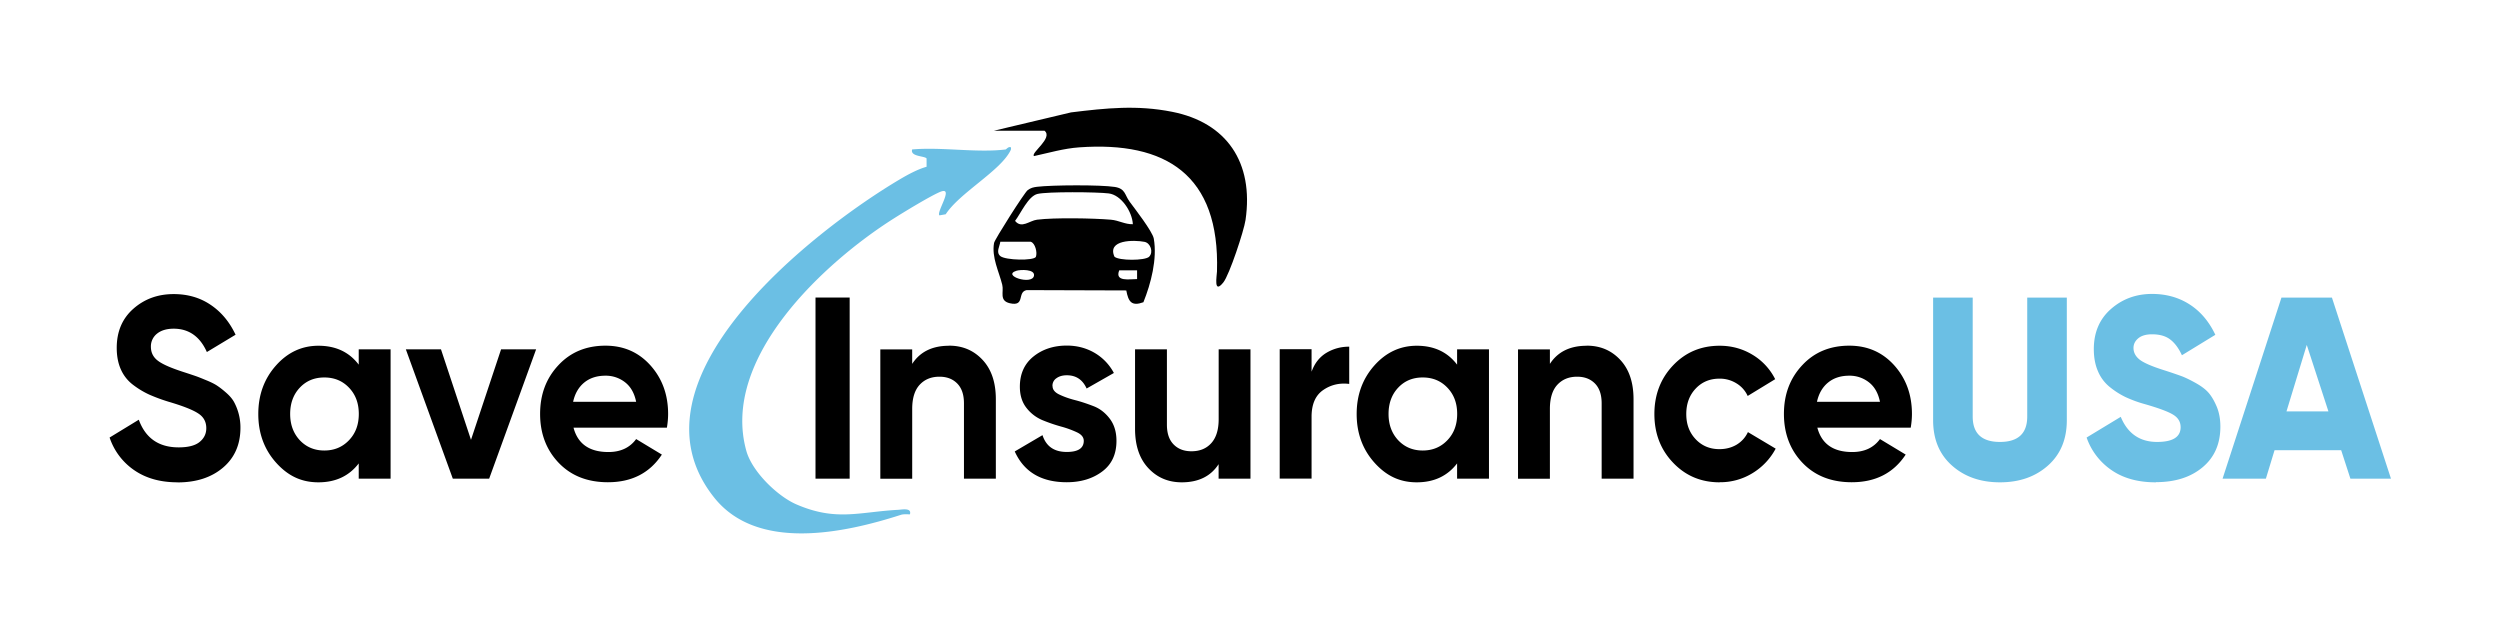 <svg width="182" height="46" fill="none" xmlns="http://www.w3.org/2000/svg"><path d="M12.933 35.113c-1.252 0-2.297-.29-3.153-.877a4.674 4.674 0 01-1.801-2.384l2.125-1.297c.49 1.346 1.46 2.014 2.9 2.014.697 0 1.205-.13 1.53-.396.325-.265.484-.599.484-1 0-.463-.195-.828-.596-1.08-.396-.26-1.105-.538-2.127-.84a12.573 12.573 0 01-1.429-.526 6.184 6.184 0 01-1.169-.704 2.839 2.839 0 01-.892-1.117c-.206-.451-.307-.982-.307-1.581 0-1.192.408-2.143 1.217-2.853.809-.71 1.783-1.062 2.929-1.062 1.022 0 1.92.259 2.693.784.774.519 1.376 1.247 1.813 2.174l-2.09 1.26c-.503-1.13-1.312-1.699-2.416-1.699-.514 0-.921.124-1.217.365a1.181 1.181 0 00-.442.95c0 .414.165.754.496 1.007.33.26.962.537 1.901.84.384.123.673.222.874.29.195.068.467.18.81.321.342.142.608.278.79.408.184.123.402.296.638.506.243.216.426.433.55.661a3.899 3.899 0 01.46 1.865c0 1.216-.425 2.186-1.27 2.902-.844.717-1.948 1.075-3.307 1.075l.006-.006zm13.182-9.683h2.32v9.417h-2.32v-1.111c-.697.914-1.677 1.377-2.935 1.377s-2.233-.482-3.089-1.44c-.856-.962-1.287-2.136-1.287-3.532 0-1.395.43-2.568 1.287-3.532.856-.963 1.89-1.439 3.089-1.439 1.258 0 2.238.457 2.935 1.377V25.43zm-4.288 6.62c.467.494 1.063.747 1.784.747.72 0 1.317-.247 1.795-.747s.715-1.13.715-1.915c0-.784-.237-1.414-.715-1.914-.472-.494-1.069-.741-1.795-.741-.727 0-1.317.247-1.784.741-.466.494-.703 1.136-.703 1.914s.237 1.414.703 1.915zm14.646-6.62h2.557l-3.419 9.417h-2.646l-3.42-9.417h2.558l2.185 6.59 2.191-6.59h-.006zm5.28 5.706c.313 1.18 1.157 1.772 2.54 1.772.885 0 1.558-.315 2.019-.944l1.872 1.13c-.886 1.346-2.197 2.013-3.927 2.013-1.488 0-2.681-.47-3.585-1.414-.897-.939-1.352-2.13-1.352-3.557s.443-2.6 1.334-3.551c.886-.951 2.032-1.42 3.426-1.42 1.323 0 2.41.475 3.271 1.432.857.957 1.288 2.137 1.288 3.539 0 .315-.03.648-.089 1h-6.797zm-.036-1.883h4.595c-.13-.643-.407-1.118-.82-1.433a2.27 2.27 0 00-1.412-.47c-.626 0-1.14.167-1.548.5-.407.334-.679.804-.809 1.403h-.006zm17.653-7.59h2.486v13.184h-2.487V21.663zm9.726 3.502c.986 0 1.795.345 2.439 1.037.644.692.963 1.643.963 2.865v5.78h-2.321v-5.483c0-.63-.16-1.106-.485-1.44-.324-.332-.755-.5-1.299-.5-.602 0-1.08.198-1.44.587-.361.39-.544.976-.544 1.754v5.089h-2.321v-9.418h2.32v1.056c.568-.877 1.46-1.321 2.682-1.321l.006-.006zm7.53 2.939c0 .253.16.457.478.611.319.155.703.297 1.163.414.455.117.91.272 1.37.45.455.18.845.489 1.164.915.319.426.478.963.478 1.6 0 .969-.342 1.71-1.033 2.228-.691.52-1.553.785-2.587.785-1.848 0-3.112-.748-3.785-2.242l2.02-1.186c.265.816.85 1.223 1.765 1.223.827 0 1.24-.272 1.24-.809 0-.253-.16-.457-.478-.611a7.096 7.096 0 00-1.163-.426 11.961 11.961 0 01-1.37-.47 2.873 2.873 0 01-1.164-.895c-.319-.408-.478-.92-.478-1.538 0-.926.325-1.66.98-2.192.656-.531 1.47-.803 2.44-.803.731 0 1.399.173 2.001.519a3.72 3.72 0 011.423 1.476l-1.984 1.13c-.29-.642-.768-.963-1.44-.963-.302 0-.55.067-.75.21a.646.646 0 00-.296.568l.006.006zm12.089-2.674h2.32v9.417h-2.32v-1.056c-.567.877-1.46 1.322-2.682 1.322-.986 0-1.795-.346-2.439-1.038-.643-.691-.962-1.642-.962-2.865v-5.78h2.32v5.484c0 .63.16 1.105.485 1.438.325.334.756.5 1.3.5.602 0 1.08-.19 1.44-.586.36-.395.543-.976.543-1.754v-5.088l-.005.006zm6.773 1.618c.219-.605.573-1.056 1.07-1.359a3.147 3.147 0 011.665-.45v2.71c-.71-.086-1.341.062-1.902.451-.561.39-.839 1.038-.839 1.94v4.5h-2.32v-9.417h2.32v1.619l.006.006zm10.589-1.618h2.321v9.417h-2.321v-1.111c-.697.914-1.677 1.377-2.935 1.377s-2.232-.482-3.089-1.44c-.856-.962-1.287-2.136-1.287-3.532 0-1.395.431-2.568 1.287-3.532.857-.963 1.89-1.439 3.089-1.439 1.258 0 2.238.457 2.935 1.377V25.43zm-4.287 6.62c.466.494 1.063.747 1.783.747.721 0 1.317-.247 1.795-.747.479-.5.715-1.13.715-1.915 0-.784-.236-1.414-.715-1.914-.472-.494-1.068-.741-1.795-.741-.726 0-1.317.247-1.783.741-.467.494-.703 1.136-.703 1.914s.236 1.414.703 1.915zm13.73-6.885c.986 0 1.796.345 2.439 1.037.644.692.963 1.643.963 2.865v5.78h-2.321v-5.483c0-.63-.16-1.106-.484-1.44-.325-.332-.756-.5-1.3-.5-.602 0-1.08.198-1.441.587-.36.39-.543.976-.543 1.754v5.089h-2.321v-9.418h2.321v1.056c.567-.877 1.459-1.321 2.681-1.321l.006-.006zm9.674 9.948c-1.359 0-2.487-.476-3.396-1.433-.91-.951-1.358-2.137-1.358-3.538 0-1.402.454-2.588 1.358-3.539.909-.957 2.037-1.433 3.396-1.433.874 0 1.677.223 2.397.661a4.34 4.34 0 011.642 1.773l-2.002 1.222a2.059 2.059 0 00-.821-.92 2.284 2.284 0 00-1.234-.34c-.697 0-1.276.241-1.73.723-.455.482-.685 1.1-.685 1.852 0 .754.23 1.353.685 1.835.454.481 1.033.722 1.73.722.466 0 .886-.111 1.252-.327.366-.223.638-.525.821-.914l2.02 1.204a4.614 4.614 0 01-1.678 1.779 4.467 4.467 0 01-2.397.666v.007zm7.11-3.977c.313 1.18 1.158 1.772 2.539 1.772.886 0 1.56-.315 2.02-.944l1.872 1.13c-.886 1.346-2.197 2.013-3.927 2.013-1.488 0-2.681-.47-3.585-1.414-.897-.939-1.352-2.13-1.352-3.557s.443-2.6 1.335-3.551c.885-.951 2.031-1.42 3.425-1.42 1.323 0 2.409.475 3.272 1.432.856.957 1.287 2.137 1.287 3.539 0 .315-.03.648-.089 1h-6.797zm-.035-1.883h4.594c-.13-.643-.407-1.118-.821-1.433a2.268 2.268 0 00-1.411-.47c-.626 0-1.14.167-1.547.5-.408.334-.68.804-.809 1.403h-.006z" fill="#000"/><path d="M149.094 33.89c-.916.815-2.079 1.223-3.496 1.223-1.418 0-2.581-.408-3.496-1.223-.916-.815-1.371-1.914-1.371-3.297v-8.93h2.882v8.664c0 1.229.662 1.846 1.985 1.846s1.984-.617 1.984-1.846v-8.664h2.882v8.93c0 1.383-.455 2.482-1.37 3.297zm7.854 1.223c-1.287 0-2.356-.29-3.212-.877a4.755 4.755 0 01-1.831-2.384l2.486-1.506c.502 1.216 1.388 1.827 2.646 1.827 1.14 0 1.712-.358 1.712-1.074 0-.39-.183-.692-.549-.914-.366-.222-1.051-.476-2.061-.766a8.955 8.955 0 01-1.388-.506 5.878 5.878 0 01-1.163-.741 2.917 2.917 0 01-.862-1.161c-.201-.463-.296-1-.296-1.6 0-1.216.42-2.192 1.252-2.92.833-.73 1.831-1.093 2.983-1.093 1.033 0 1.943.253 2.74.765.791.507 1.417 1.248 1.872 2.211l-2.433 1.488c-.23-.5-.508-.883-.845-1.142-.336-.26-.779-.383-1.334-.383-.431 0-.768.099-.998.29-.236.198-.349.432-.349.704 0 .327.148.611.443.846.296.235.904.5 1.831.79.502.161.892.297 1.169.396.278.099.626.265 1.052.5.425.235.75.476.974.735.224.26.419.599.596 1.019.172.42.26.901.26 1.439 0 1.253-.431 2.241-1.299 2.964-.862.722-1.996 1.08-3.384 1.08l-.012.013zm14.162-.266l-.673-2.075h-4.849l-.632 2.075h-3.153l4.287-13.184h3.674l4.299 13.184h-2.953zm-4.654-4.897h3.054l-1.577-4.841-1.477 4.841zm-93.25-19.069c.06-.006.195-.229.384-.16.036.16-.012.21-.07.32-.798 1.458-3.686 3.033-4.672 4.558l-.46.08c-.231-.247 1.068-2.087.106-1.729-.656.247-2.77 1.538-3.467 1.982-4.943 3.138-12.597 10.103-10.69 16.902.426 1.513 2.269 3.292 3.639 3.884 2.9 1.254 4.565.55 7.417.396.307-.019.992-.16.85.327-.206.006-.448-.025-.65.037-4.121 1.328-10.44 2.692-13.588-1.241C45.166 27.69 59.234 16.778 65.5 13.06c.585-.346 1.3-.735 1.955-.92v-.6c-.118-.197-1.21-.123-1.051-.66 2.156-.191 4.713.26 6.815 0h-.012z" fill="#6BBFE4"/><path d="M75.273 11.363c-.254-.235 1.418-1.316.768-1.847h-3.68l5.611-1.334c2.575-.315 4.801-.55 7.359-.043 3.95.778 5.958 3.668 5.344 7.874-.112.778-1.175 4.001-1.618 4.55-.726.902-.472-.48-.46-.802.218-7.04-3.727-9.485-10.028-9.034-1.128.08-2.191.395-3.296.636z" fill="#000"/><path d="M82.224 14.666c.366.495 1.677 2.18 1.772 2.705.26 1.476-.207 3.273-.756 4.632-.868.315-1.093-.043-1.246-.859l-7.258-.024c-.709.142-.077 1.216-1.217.957-.803-.185-.425-.828-.555-1.346-.236-.958-.785-2.001-.596-3.045.047-.26 2.226-3.686 2.445-3.84.236-.174.401-.21.685-.248 1.092-.13 4.618-.154 5.663.012.774.124.715.581 1.063 1.05v.006zm.248 1.655c-.047-.907-.844-2.13-1.76-2.241-.844-.105-4.44-.136-5.179.037-.679.16-1.216 1.414-1.636 1.964.473.586 1.046-.019 1.6-.087 1.253-.16 4.076-.11 5.375 0 .59.05 1.022.346 1.6.328zM75.043 17.6h-2.22c-.048.352-.331.753 0 1.043.383.31 2.415.346 2.586.062.13-.32-.053-1.006-.36-1.099l-.006-.006zm8.616 1.087c.325-.328.107-.995-.342-1.081-.762-.148-2.74-.167-2.185 1.08.313.297 2.226.303 2.533 0h-.006zm-9.661 1.025c-1.099.346 1.133 1.068 1.275.37.1-.506-1.004-.457-1.275-.37zm8.781-.031H81.48c-.348.864.791.63 1.3.636v-.636z" fill="#000"/></svg>